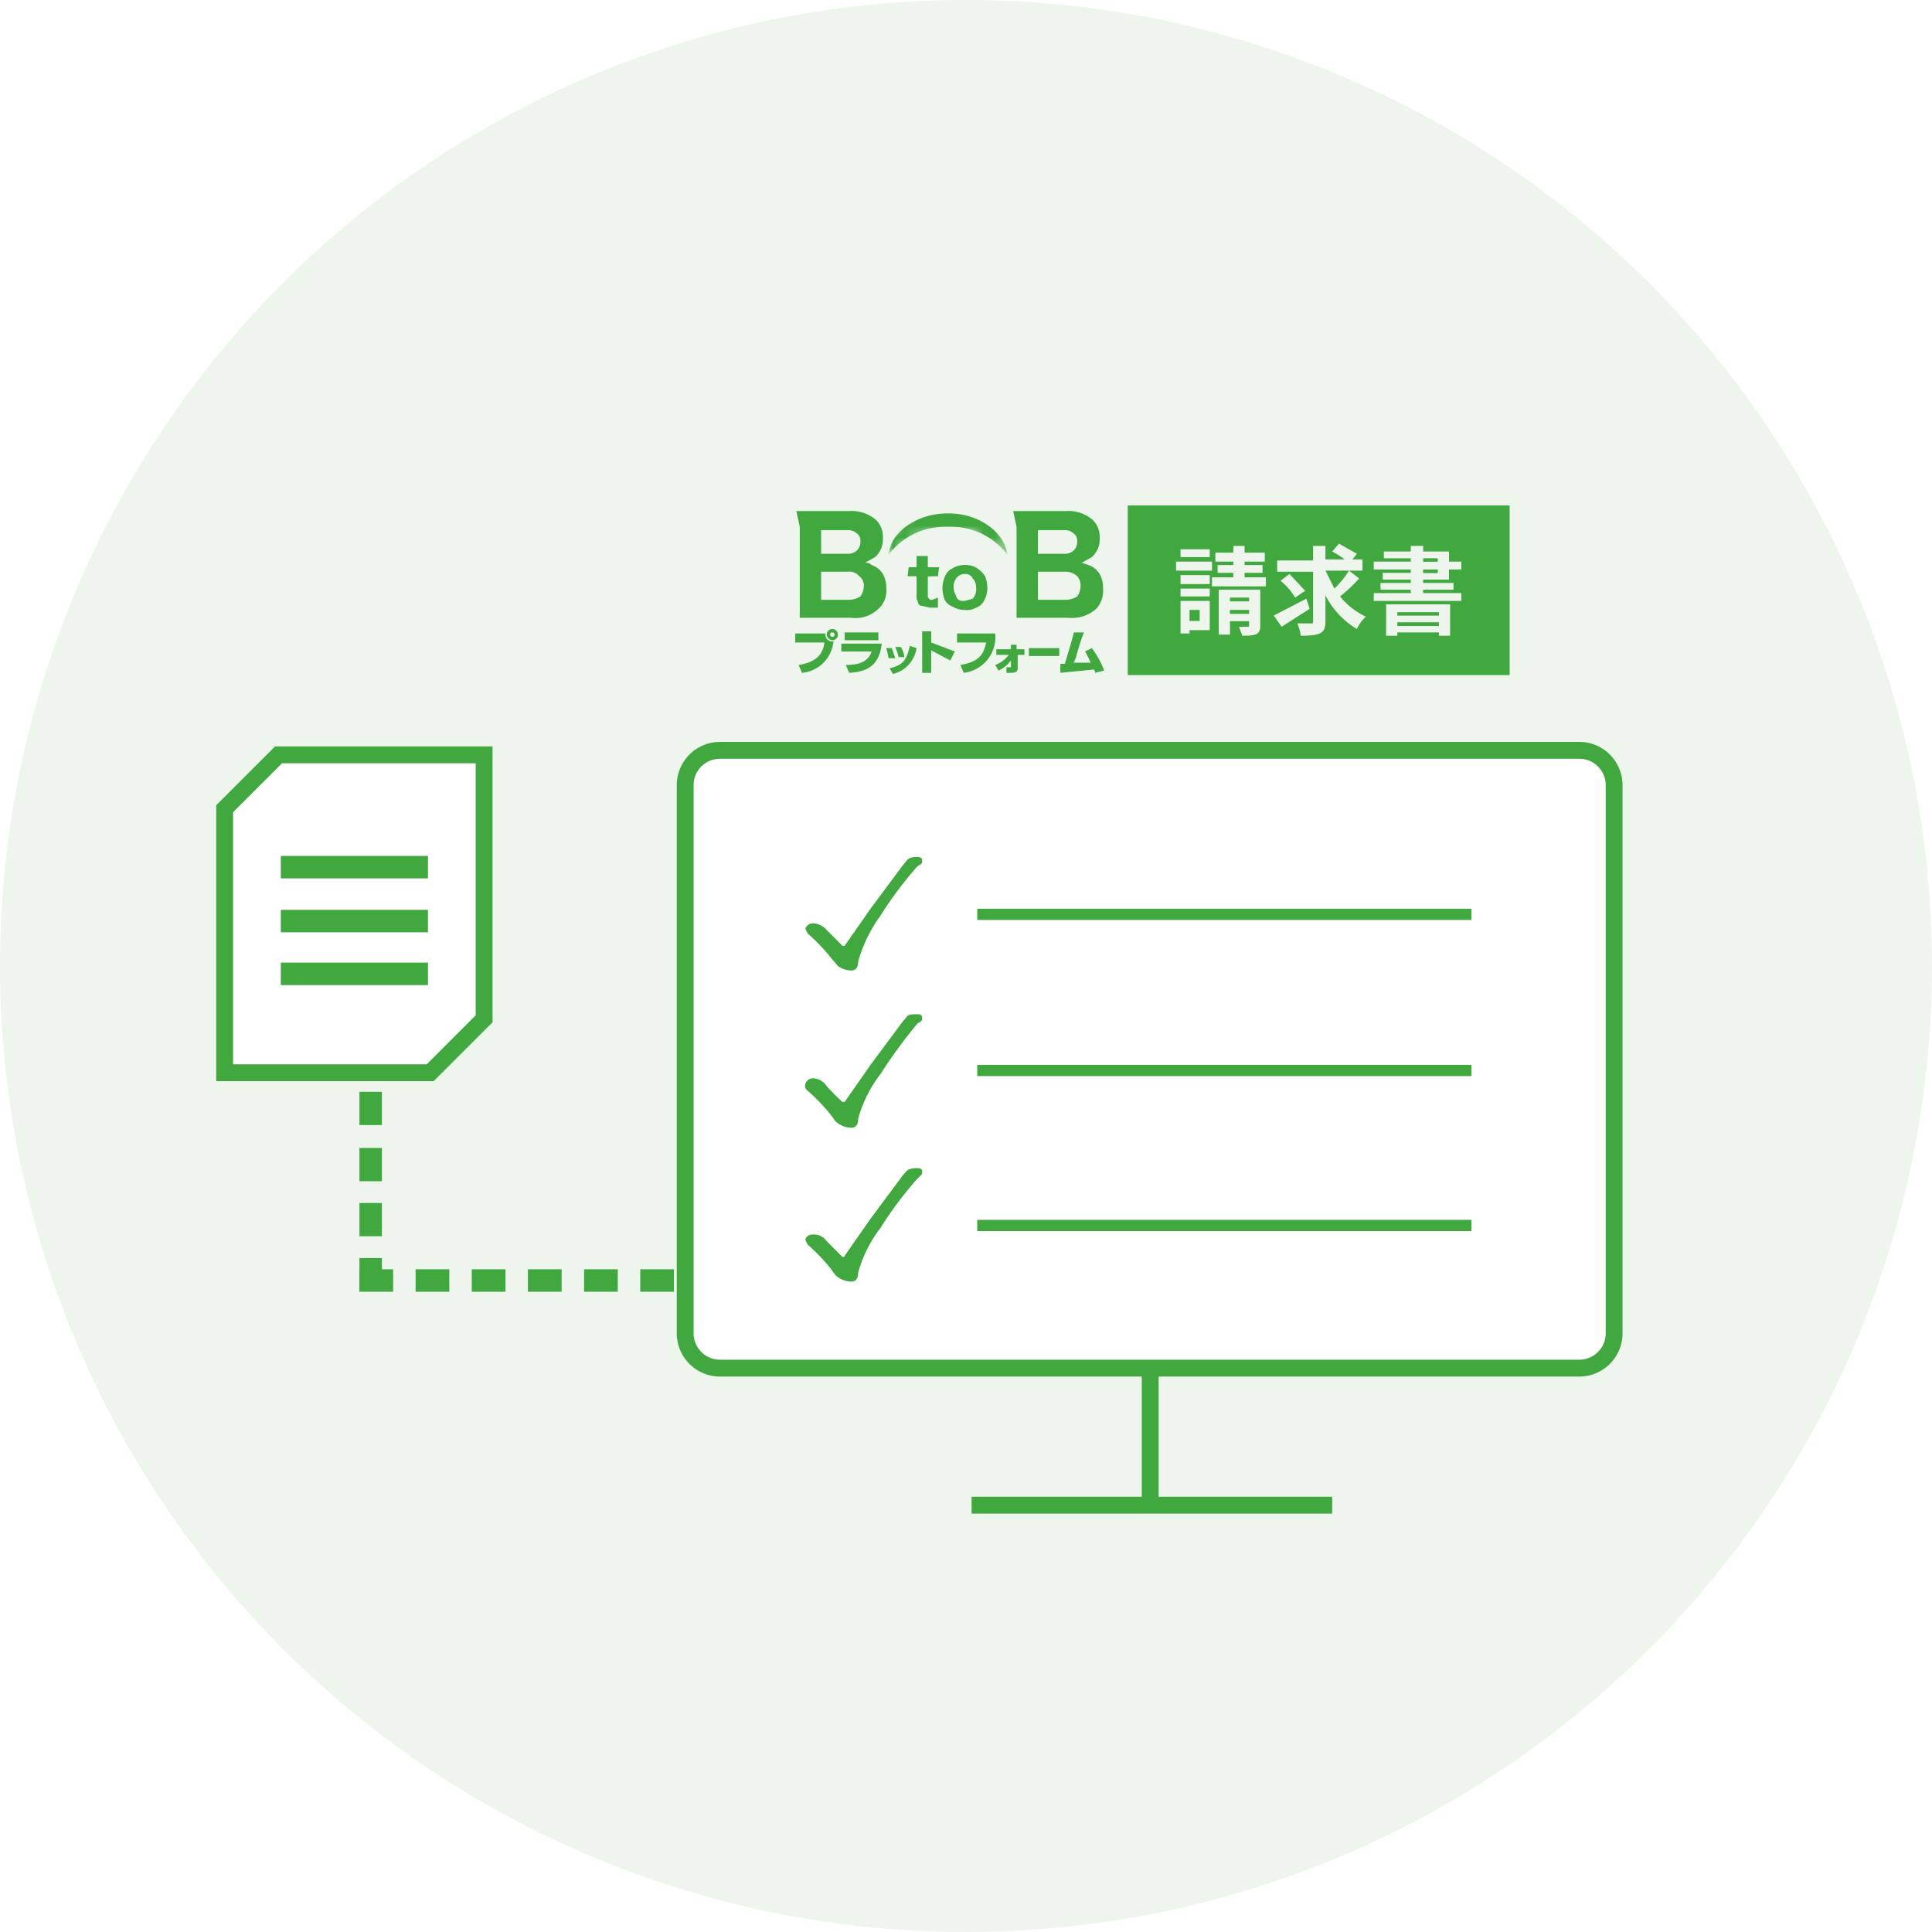 <svg xmlns="http://www.w3.org/2000/svg" xmlns:xlink="http://www.w3.org/1999/xlink" viewBox="0 0 172 172">
  <defs>
    <style>
      .cls-1 {
        filter: url(#luminosity-invert);
      }

      .cls-2 {
        fill: #030000;
      }

      .cls-3 {
        fill: #060303;
      }

      .cls-4 {
        fill: #090606;
      }

      .cls-5 {
        fill: #0c0909;
      }

      .cls-6 {
        fill: #0f0c0c;
      }

      .cls-7 {
        fill: #120f0f;
      }

      .cls-8 {
        fill: #151212;
      }

      .cls-9 {
        fill: #181515;
      }

      .cls-10 {
        fill: #1a1818;
      }

      .cls-11 {
        fill: #1d1b1b;
      }

      .cls-12 {
        fill: #201e1e;
      }

      .cls-13 {
        fill: #232121;
      }

      .cls-14 {
        fill: #262424;
      }

      .cls-15 {
        fill: #292727;
      }

      .cls-16 {
        fill: #2c2a2a;
      }

      .cls-17 {
        fill: #2f2c2c;
      }

      .cls-18 {
        fill: #322f2f;
      }

      .cls-19 {
        fill: #353232;
      }

      .cls-20 {
        fill: #383535;
      }

      .cls-21 {
        fill: #3b3838;
      }

      .cls-22 {
        fill: #3e3b3b;
      }

      .cls-23 {
        fill: #413e3e;
      }

      .cls-24 {
        fill: #434141;
      }

      .cls-25 {
        fill: #464444;
      }

      .cls-26 {
        fill: #494747;
      }

      .cls-27 {
        fill: #4c4a4a;
      }

      .cls-28 {
        fill: #4f4d4d;
      }

      .cls-29 {
        fill: #525050;
      }

      .cls-30 {
        fill: #555353;
      }

      .cls-31 {
        fill: #585656;
      }

      .cls-32 {
        fill: #5b5959;
      }

      .cls-33 {
        fill: #5e5c5c;
      }

      .cls-34 {
        fill: #615f5f;
      }

      .cls-35 {
        fill: #646262;
      }

      .cls-36 {
        fill: #676565;
      }

      .cls-37 {
        fill: #6a6868;
      }

      .cls-38 {
        fill: #6c6b6b;
      }

      .cls-39 {
        fill: #6f6e6e;
      }

      .cls-40 {
        fill: #727171;
      }

      .cls-41 {
        fill: #757474;
      }

      .cls-42 {
        fill: #787777;
      }

      .cls-43 {
        fill: #7b7a7a;
      }

      .cls-44 {
        fill: #7e7d7d;
      }

      .cls-45 {
        fill: #817f7f;
      }

      .cls-46 {
        fill: #848282;
      }

      .cls-47 {
        fill: #878585;
      }

      .cls-48 {
        fill: #8a8888;
      }

      .cls-49 {
        fill: #8d8b8b;
      }

      .cls-50 {
        fill: #908e8e;
      }

      .cls-51 {
        fill: #939191;
      }

      .cls-52 {
        fill: #969494;
      }

      .cls-53 {
        fill: #989797;
      }

      .cls-54 {
        fill: #9b9a9a;
      }

      .cls-55 {
        fill: #9e9d9d;
      }

      .cls-56 {
        fill: #a1a0a0;
      }

      .cls-57 {
        fill: #a4a3a3;
      }

      .cls-58 {
        fill: #a7a6a6;
      }

      .cls-59 {
        fill: #aaa9a9;
      }

      .cls-60 {
        fill: #adacac;
      }

      .cls-61 {
        fill: #b0afaf;
      }

      .cls-62 {
        fill: #b3b2b2;
      }

      .cls-63 {
        fill: #b6b5b5;
      }

      .cls-64 {
        fill: #b9b8b8;
      }

      .cls-65 {
        fill: #bcbbbb;
      }

      .cls-66 {
        fill: #bfbebe;
      }

      .cls-67 {
        fill: #c1c1c1;
      }

      .cls-68 {
        fill: #c4c4c4;
      }

      .cls-69 {
        fill: #c7c7c7;
      }

      .cls-70 {
        fill: #cacaca;
      }

      .cls-71 {
        fill: #cdcdcd;
      }

      .cls-72 {
        fill: #d0d0d0;
      }

      .cls-73 {
        fill: #d3d3d3;
      }

      .cls-74 {
        fill: #d6d5d5;
      }

      .cls-75 {
        fill: #d9d8d8;
      }

      .cls-76 {
        fill: #dcdbdb;
      }

      .cls-77 {
        fill: #dfdede;
      }

      .cls-78 {
        fill: #e2e1e1;
      }

      .cls-79 {
        fill: #e5e4e4;
      }

      .cls-80 {
        fill: #e8e7e7;
      }

      .cls-81 {
        fill: #eaeaea;
      }

      .cls-82 {
        fill: #ededed;
      }

      .cls-83 {
        fill: #f0f0f0;
      }

      .cls-84 {
        fill: #f3f3f3;
      }

      .cls-85 {
        fill: #f6f6f6;
      }

      .cls-86 {
        fill: #f9f9f9;
      }

      .cls-87 {
        fill: #fcfcfc;
      }

      .cls-88, .cls-90 {
        fill: #fff;
      }

      .cls-89 {
        fill: #edf5ed;
      }

      .cls-90, .cls-93, .cls-94, .cls-95 {
        stroke: #40a83e;
        stroke-miterlimit: 10;
      }

      .cls-90, .cls-93 {
        stroke-width: 1.5px;
      }

      .cls-91 {
        fill: #40a83e;
      }

      .cls-92 {
        mask: url(#mask);
      }

      .cls-93, .cls-94, .cls-95 {
        fill: none;
      }

      .cls-94 {
        stroke-width: 2px;
      }
    </style>
    <filter id="luminosity-invert" filterUnits="userSpaceOnUse" color-interpolation-filters="sRGB">
      <feColorMatrix values="-1 0 0 0 1 0 -1 0 0 1 0 0 -1 0 1 0 0 0 1 0"/>
    </filter>
    <mask id="mask" x="79.07" y="45.31" width="10.6" height="4.08" maskUnits="userSpaceOnUse">
      <g class="cls-1">
        <path class="cls-2" d="M84.4,46.8a7.8,7.8,0,0,1,3.1.7,5.9,5.9,0,0,1,2.2,1.9,3.4,3.4,0,0,0-.6-1.5A4.3,4.3,0,0,0,88,46.7a6.1,6.1,0,0,0-3.6-1.1,5.9,5.9,0,0,0-3.6,1.1,3.4,3.4,0,0,0-1.2,1.2,2.5,2.5,0,0,0-.5,1.5,5.5,5.5,0,0,1,2.1-1.9A7.9,7.9,0,0,1,84.4,46.8Z"/>
        <path class="cls-3" d="M80.8,46.7a3.4,3.4,0,0,0-1.2,1.2,2.4,2.4,0,0,0-.5,1.4h0l.8-.9a6,6,0,0,1,1.3-.9,7.9,7.9,0,0,1,3.2-.7,7.8,7.8,0,0,1,3.1.7,6,6,0,0,1,1.3.9l.9,1a3.4,3.4,0,0,0-.6-1.5A4.3,4.3,0,0,0,88,46.7a6.1,6.1,0,0,0-3.6-1.1A5.9,5.9,0,0,0,80.8,46.7Z"/>
        <path class="cls-4" d="M80.8,46.7a3.4,3.4,0,0,0-1.2,1.2,2.4,2.4,0,0,0-.5,1.4h0l.8-.9a3.8,3.8,0,0,1,1.3-.9,7.9,7.9,0,0,1,3.2-.7,7.8,7.8,0,0,1,3.1.7,3.8,3.8,0,0,1,1.3.9l.9.9a3.5,3.5,0,0,0-.6-1.4A4.3,4.3,0,0,0,88,46.7a6.1,6.1,0,0,0-3.6-1.1A5.9,5.9,0,0,0,80.8,46.7Z"/>
        <path class="cls-5" d="M80.8,46.7a3.4,3.4,0,0,0-1.2,1.2,2.4,2.4,0,0,0-.5,1.4h0l.8-.9a3.8,3.8,0,0,1,1.3-.9,7.9,7.9,0,0,1,3.2-.7,7.8,7.8,0,0,1,3.1.7,3.8,3.8,0,0,1,1.3.9l.9.9a3.5,3.5,0,0,0-.6-1.4A4.3,4.3,0,0,0,88,46.7a6.1,6.1,0,0,0-3.6-1.1A5.9,5.9,0,0,0,80.8,46.7Z"/>
        <path class="cls-6" d="M80.8,46.7a3.4,3.4,0,0,0-1.2,1.2,2.4,2.4,0,0,0-.5,1.4h0l.8-1a5.7,5.7,0,0,1,1.3-.8,6.6,6.6,0,0,1,3.2-.7,6.4,6.4,0,0,1,3.1.7,5.7,5.7,0,0,1,1.3.8,8.1,8.1,0,0,1,.9,1,3.5,3.5,0,0,0-.6-1.4A4.3,4.3,0,0,0,88,46.7a6.1,6.1,0,0,0-3.6-1.1A5.9,5.9,0,0,0,80.8,46.7Z"/>
        <path class="cls-7" d="M80.8,46.7a3.4,3.4,0,0,0-1.2,1.2,2.4,2.4,0,0,0-.5,1.4h0l.8-1a5.7,5.7,0,0,1,1.3-.8,6.6,6.6,0,0,1,3.2-.7,6.4,6.4,0,0,1,3.1.7,5.7,5.7,0,0,1,1.3.8,8.1,8.1,0,0,1,.9,1,3.5,3.5,0,0,0-.6-1.4A4.3,4.3,0,0,0,88,46.7a6.1,6.1,0,0,0-3.6-1.1A5.9,5.9,0,0,0,80.8,46.7Z"/>
        <path class="cls-8" d="M80.8,46.7a3.4,3.4,0,0,0-1.2,1.2,2.4,2.4,0,0,0-.5,1.4h0l.8-1a5.7,5.7,0,0,1,1.3-.8,6.6,6.6,0,0,1,3.2-.8,6.5,6.5,0,0,1,3.1.8,5.7,5.7,0,0,1,1.3.8,8.1,8.1,0,0,1,.9,1,3.5,3.5,0,0,0-.6-1.4A4.3,4.3,0,0,0,88,46.7a6.1,6.1,0,0,0-3.6-1.1A5.9,5.9,0,0,0,80.8,46.7Z"/>
        <path class="cls-9" d="M80.8,46.7a3.4,3.4,0,0,0-1.2,1.2,2.4,2.4,0,0,0-.5,1.4h0l.8-1a5.7,5.7,0,0,1,1.3-.8,6.6,6.6,0,0,1,3.2-.8,6.5,6.5,0,0,1,3.1.8,5.7,5.7,0,0,1,1.3.8,8.1,8.1,0,0,1,.9,1,3.5,3.5,0,0,0-.6-1.4A4.3,4.3,0,0,0,88,46.7a6.1,6.1,0,0,0-3.6-1.1A5.9,5.9,0,0,0,80.8,46.7Z"/>
        <path class="cls-10" d="M80.8,46.7a3.4,3.4,0,0,0-1.2,1.2,2.4,2.4,0,0,0-.5,1.4h0l.8-1a5.7,5.7,0,0,1,1.3-.8,6.6,6.6,0,0,1,3.2-.8,6.5,6.5,0,0,1,3.1.8,4.1,4.1,0,0,1,1.3.8,8.1,8.1,0,0,1,.9,1,3.5,3.5,0,0,0-.6-1.4A4.3,4.3,0,0,0,88,46.7a6.1,6.1,0,0,0-3.6-1.1A5.9,5.9,0,0,0,80.8,46.7Z"/>
        <path class="cls-11" d="M80.8,46.7a3.4,3.4,0,0,0-1.2,1.2,2.4,2.4,0,0,0-.5,1.4h0l.8-1,1.3-.9a7.9,7.9,0,0,1,3.2-.7,7.8,7.8,0,0,1,3.1.7l1.3.9a8.1,8.1,0,0,1,.9,1,3.5,3.5,0,0,0-.6-1.4A4.3,4.3,0,0,0,88,46.7a6.1,6.1,0,0,0-3.6-1.1A5.9,5.9,0,0,0,80.8,46.7Z"/>
        <path class="cls-12" d="M80.8,46.7a3.4,3.4,0,0,0-1.2,1.2,2.4,2.4,0,0,0-.5,1.4h0l.8-1,1.3-.9a7.9,7.9,0,0,1,3.2-.7,8.8,8.8,0,0,1,3.2.7l1.2.9a8.1,8.1,0,0,1,.9,1,3.5,3.5,0,0,0-.6-1.4A4.3,4.3,0,0,0,88,46.7a6.1,6.1,0,0,0-3.6-1.1A5.9,5.9,0,0,0,80.8,46.7Z"/>
        <path class="cls-13" d="M80.8,46.7a3.4,3.4,0,0,0-1.2,1.2,2.4,2.4,0,0,0-.5,1.4h0l.8-1,1.3-.9a7.9,7.9,0,0,1,3.2-.7,8.8,8.8,0,0,1,3.2.7l1.2.9a8.1,8.1,0,0,1,.9,1,3.5,3.5,0,0,0-.6-1.4A4.3,4.3,0,0,0,88,46.7a6.1,6.1,0,0,0-3.6-1.1A5.9,5.9,0,0,0,80.8,46.7Z"/>
        <path class="cls-14" d="M80.8,46.7a3.4,3.4,0,0,0-1.2,1.2,2.4,2.4,0,0,0-.5,1.4h0l.8-1,1.3-.9a6.6,6.6,0,0,1,3.2-.7,7.1,7.1,0,0,1,3.2.7l1.2.9a8.1,8.1,0,0,1,.9,1,3.5,3.5,0,0,0-.6-1.4A4.3,4.3,0,0,0,88,46.7a6.1,6.1,0,0,0-3.6-1.1A5.9,5.9,0,0,0,80.8,46.7Z"/>
        <path class="cls-15" d="M80.8,46.7a3.4,3.4,0,0,0-1.2,1.2,2.4,2.4,0,0,0-.5,1.4h0l.8-1,1.3-.9a6.6,6.6,0,0,1,3.2-.8,6.9,6.9,0,0,1,3.2.8l1.2.9a8.1,8.1,0,0,1,.9,1,3.5,3.5,0,0,0-.6-1.4A4.3,4.3,0,0,0,88,46.7a6.1,6.1,0,0,0-3.6-1.1A5.9,5.9,0,0,0,80.8,46.7Z"/>
        <path class="cls-16" d="M80.8,46.7a3.4,3.4,0,0,0-1.2,1.2,2.4,2.4,0,0,0-.5,1.4h0l.8-1a3.8,3.8,0,0,1,1.3-.9,6.6,6.6,0,0,1,3.2-.8,6.9,6.9,0,0,1,3.2.8,3.4,3.4,0,0,1,1.2.9,8.1,8.1,0,0,1,.9,1,3.5,3.5,0,0,0-.6-1.4A4.3,4.3,0,0,0,88,46.7a6.1,6.1,0,0,0-3.6-1.1A5.9,5.9,0,0,0,80.8,46.7Z"/>
        <path class="cls-17" d="M80.8,46.7a3.4,3.4,0,0,0-1.2,1.2,2.4,2.4,0,0,0-.5,1.4h0a3.9,3.9,0,0,1,.8-1,3.8,3.8,0,0,1,1.3-.9,6.8,6.8,0,0,1,6.4,0,3.4,3.4,0,0,1,1.2.9,2.8,2.8,0,0,1,.9,1,3.5,3.5,0,0,0-.6-1.4A4.3,4.3,0,0,0,88,46.7a6.1,6.1,0,0,0-3.6-1.1A5.9,5.9,0,0,0,80.8,46.7Z"/>
        <path class="cls-18" d="M80.8,46.7a3.4,3.4,0,0,0-1.2,1.2,2.4,2.4,0,0,0-.5,1.4h0a3.9,3.9,0,0,1,.8-1,3.8,3.8,0,0,1,1.3-.9,6.8,6.8,0,0,1,6.4,0,3.4,3.4,0,0,1,1.2.9,2.8,2.8,0,0,1,.9,1,3.5,3.5,0,0,0-.6-1.4A4.3,4.3,0,0,0,88,46.7a6.1,6.1,0,0,0-3.6-1.1A5.9,5.9,0,0,0,80.8,46.7Z"/>
        <path class="cls-19" d="M80.8,46.7a3.4,3.4,0,0,0-1.2,1.2,2.4,2.4,0,0,0-.5,1.4h0a3.9,3.9,0,0,1,.8-1,3.8,3.8,0,0,1,1.3-.9,6.8,6.8,0,0,1,6.4,0,3.4,3.4,0,0,1,1.2.9,2.8,2.8,0,0,1,.9,1,3.5,3.5,0,0,0-.6-1.4A4.3,4.3,0,0,0,88,46.7a6.1,6.1,0,0,0-3.6-1.1A5.9,5.9,0,0,0,80.8,46.7Z"/>
        <path class="cls-20" d="M80.8,46.7a3.4,3.4,0,0,0-1.2,1.2,2.4,2.4,0,0,0-.5,1.4h0a3.9,3.9,0,0,1,.8-1,3.8,3.8,0,0,1,1.3-.9,6.8,6.8,0,0,1,6.4,0,3.4,3.4,0,0,1,1.2.9,2.8,2.8,0,0,1,.9,1,3.5,3.5,0,0,0-.6-1.4A4.3,4.3,0,0,0,88,46.7a6.1,6.1,0,0,0-3.6-1.1A5.9,5.9,0,0,0,80.8,46.7Z"/>
        <path class="cls-21" d="M80.8,46.7a3.4,3.4,0,0,0-1.2,1.2,2.4,2.4,0,0,0-.5,1.4h0a3.9,3.9,0,0,1,.8-1,3.8,3.8,0,0,1,1.3-.9,6.8,6.8,0,0,1,6.4,0,2.7,2.7,0,0,1,1.2.9,2.8,2.8,0,0,1,.9,1,3.5,3.5,0,0,0-.6-1.4A4.3,4.3,0,0,0,88,46.7a6.1,6.1,0,0,0-3.6-1.1A5.9,5.9,0,0,0,80.8,46.7Z"/>
        <path class="cls-22" d="M80.8,46.7a4.3,4.3,0,0,0-1.2,1.1,3,3,0,0,0-.5,1.5h0a3.9,3.9,0,0,1,.8-1l1.3-1a6.8,6.8,0,0,1,6.4,0l1.2.9a4.4,4.4,0,0,1,.9,1.1,4.7,4.7,0,0,0-.6-1.5A5.7,5.7,0,0,0,88,46.7a6.1,6.1,0,0,0-3.6-1.1A5.9,5.9,0,0,0,80.8,46.7Z"/>
        <path class="cls-23" d="M80.8,46.7a4.3,4.3,0,0,0-1.2,1.1,3,3,0,0,0-.5,1.5h0a7.6,7.6,0,0,1,.8-1.1l1.3-.9a6.8,6.8,0,0,1,6.4,0l1.2.9a4.4,4.4,0,0,1,.9,1.1,4.7,4.7,0,0,0-.6-1.5A5.7,5.7,0,0,0,88,46.7a6.1,6.1,0,0,0-3.6-1.1A5.9,5.9,0,0,0,80.8,46.7Z"/>
        <path class="cls-24" d="M80.8,46.7a4.3,4.3,0,0,0-1.2,1.1,3,3,0,0,0-.5,1.5h0a7.6,7.6,0,0,1,.8-1.1l1.3-.9a6.8,6.8,0,0,1,6.4,0l1.2.9a4.4,4.4,0,0,1,.9,1.1,4.7,4.7,0,0,0-.6-1.5A5.7,5.7,0,0,0,88,46.7a6.1,6.1,0,0,0-3.6-1.1A5.9,5.9,0,0,0,80.8,46.7Z"/>
        <path class="cls-25" d="M80.8,46.6a6.8,6.8,0,0,0-1.2,1.2,3,3,0,0,0-.5,1.5h0a7.6,7.6,0,0,1,.8-1.1l1.3-.9a6.8,6.8,0,0,1,6.4,0l1.2.9a4.4,4.4,0,0,1,.9,1.1,4.7,4.7,0,0,0-.6-1.5L88,46.6a6.9,6.9,0,0,0-3.6-1A6.6,6.6,0,0,0,80.8,46.6Z"/>
        <path class="cls-26" d="M80.8,46.6a6.8,6.8,0,0,0-1.2,1.2,3,3,0,0,0-.5,1.5h0a7.6,7.6,0,0,1,.8-1.1l1.3-.9a6.8,6.8,0,0,1,6.4,0l1.2.9a4.4,4.4,0,0,1,.9,1.1,4.7,4.7,0,0,0-.6-1.5L88,46.6a7,7,0,0,0-3.6-1.1A6.7,6.7,0,0,0,80.8,46.6Z"/>
        <path class="cls-27" d="M80.8,46.6a6.8,6.8,0,0,0-1.2,1.2,3,3,0,0,0-.5,1.5h0a7.6,7.6,0,0,1,.8-1.1l1.2-.9a7.3,7.3,0,0,1,3.3-.8,6.6,6.6,0,0,1,3.2.8l1.2.9a4.4,4.4,0,0,1,.9,1.1,4.7,4.7,0,0,0-.6-1.5L88,46.6a7,7,0,0,0-3.6-1.1A6.7,6.7,0,0,0,80.8,46.6Z"/>
        <path class="cls-28" d="M80.8,46.6a6.8,6.8,0,0,0-1.2,1.2,3,3,0,0,0-.5,1.5h0a4.4,4.4,0,0,1,.8-1.1l1.2-.9a7.3,7.3,0,0,1,3.3-.8,6.6,6.6,0,0,1,3.2.8,6,6,0,0,1,1.3.9,4.4,4.4,0,0,1,.8,1.1,4.7,4.7,0,0,0-.6-1.5L88,46.6a7,7,0,0,0-3.6-1.1A6.7,6.7,0,0,0,80.8,46.6Z"/>
        <path class="cls-29" d="M80.8,46.6a6.8,6.8,0,0,0-1.2,1.2,3,3,0,0,0-.5,1.5h0a4.4,4.4,0,0,1,.8-1.1l1.2-.9a7.3,7.3,0,0,1,3.3-.8,6.6,6.6,0,0,1,3.2.8,6,6,0,0,1,1.3.9,4.4,4.4,0,0,1,.8,1.1,4.7,4.7,0,0,0-.6-1.5L88,46.6a7,7,0,0,0-3.6-1.1A6.7,6.7,0,0,0,80.8,46.6Z"/>
        <path class="cls-30" d="M80.8,46.6a6.8,6.8,0,0,0-1.2,1.2,3,3,0,0,0-.5,1.5h0a4.4,4.4,0,0,1,.8-1.1,3.4,3.4,0,0,1,1.2-.9,7.4,7.4,0,0,1,3.3-.9,6.6,6.6,0,0,1,3.2.9,3.8,3.8,0,0,1,1.3.9,4.4,4.4,0,0,1,.8,1.1,4.7,4.7,0,0,0-.6-1.5L88,46.6a7,7,0,0,0-3.6-1.1A6.7,6.7,0,0,0,80.8,46.6Z"/>
        <path class="cls-31" d="M80.8,46.6a6.8,6.8,0,0,0-1.2,1.2,3,3,0,0,0-.5,1.5h0a4.4,4.4,0,0,1,.8-1.1,3.4,3.4,0,0,1,1.2-.9,6.3,6.3,0,0,1,3.3-.9,5.7,5.7,0,0,1,3.2.9,3.8,3.8,0,0,1,1.3.9,4.4,4.4,0,0,1,.8,1.1,4.7,4.7,0,0,0-.6-1.5L88,46.6a6.1,6.1,0,0,0-3.6-1.1A5.9,5.9,0,0,0,80.8,46.6Z"/>
        <path class="cls-32" d="M80.8,46.6a6.8,6.8,0,0,0-1.2,1.2,3,3,0,0,0-.5,1.5h0a2.8,2.8,0,0,1,.8-1.1,5.8,5.8,0,0,1,1.2-1,7.3,7.3,0,0,1,3.3-.8,6.6,6.6,0,0,1,3.2.8l1.3,1a4.4,4.4,0,0,1,.8,1.1,4.7,4.7,0,0,0-.6-1.5L88,46.6a6.1,6.1,0,0,0-3.6-1.1A5.9,5.9,0,0,0,80.8,46.6Z"/>
        <path class="cls-33" d="M80.8,46.6a6.8,6.8,0,0,0-1.2,1.2,3,3,0,0,0-.5,1.5h0a2.8,2.8,0,0,1,.8-1.1,5.8,5.8,0,0,1,1.2-1,7,7,0,0,1,3.3-.8,6.6,6.6,0,0,1,3.2.8l1.3,1a4.4,4.4,0,0,1,.8,1.1,4.7,4.7,0,0,0-.6-1.5L88,46.6a6.1,6.1,0,0,0-3.6-1.1A5.9,5.9,0,0,0,80.8,46.6Z"/>
        <path class="cls-34" d="M80.8,46.6a6.8,6.8,0,0,0-1.2,1.2,3,3,0,0,0-.5,1.5h0a2.8,2.8,0,0,1,.8-1.1,5.8,5.8,0,0,1,1.2-1,7,7,0,0,1,3.3-.8,6.6,6.6,0,0,1,3.2.8l1.3,1a4.4,4.4,0,0,1,.8,1.1,4.7,4.7,0,0,0-.6-1.5L88,46.6a6.1,6.1,0,0,0-3.6-1.1A5.9,5.9,0,0,0,80.8,46.6Z"/>
        <path class="cls-35" d="M80.8,46.6a6.8,6.8,0,0,0-1.2,1.2,3,3,0,0,0-.5,1.5h0a2.8,2.8,0,0,1,.8-1.1,5.8,5.8,0,0,1,1.2-1,7,7,0,0,1,3.3-.8,6.6,6.6,0,0,1,3.2.8l1.3,1a4.4,4.4,0,0,1,.8,1.1,4.7,4.7,0,0,0-.6-1.5L88,46.6a6.1,6.1,0,0,0-3.6-1.1A5.9,5.9,0,0,0,80.8,46.6Z"/>
        <path class="cls-36" d="M80.8,46.6a6.8,6.8,0,0,0-1.2,1.2,3,3,0,0,0-.5,1.5h0a2.8,2.8,0,0,1,.8-1.1,4,4,0,0,1,1.2-1,7,7,0,0,1,3.3-.8,6.6,6.6,0,0,1,3.2.8l1.3,1a4.4,4.4,0,0,1,.8,1.1,4.7,4.7,0,0,0-.6-1.5L88,46.6a6.1,6.1,0,0,0-3.6-1.1A5.9,5.9,0,0,0,80.8,46.6Z"/>
        <path class="cls-37" d="M80.8,46.6a6.8,6.8,0,0,0-1.2,1.2,3,3,0,0,0-.5,1.5h0a2.8,2.8,0,0,1,.8-1.1,4,4,0,0,1,1.2-1,7,7,0,0,1,3.3-.9,6.6,6.6,0,0,1,3.2.9l1.3,1a4.4,4.4,0,0,1,.8,1.1,4.7,4.7,0,0,0-.6-1.5L88,46.6a6.1,6.1,0,0,0-3.6-1.1A5.9,5.9,0,0,0,80.8,46.6Z"/>
        <path class="cls-38" d="M80.8,46.6a6.8,6.8,0,0,0-1.2,1.2,3,3,0,0,0-.5,1.5h0a2.8,2.8,0,0,1,.8-1.1,4,4,0,0,1,1.2-1,7,7,0,0,1,3.3-.9,6.6,6.6,0,0,1,3.2.9l1.3,1a4.4,4.4,0,0,1,.8,1.1,4.7,4.7,0,0,0-.6-1.5L88,46.6a6.1,6.1,0,0,0-3.6-1.1A5.9,5.9,0,0,0,80.8,46.6Z"/>
        <path class="cls-39" d="M80.8,46.6a6.8,6.8,0,0,0-1.2,1.2,3,3,0,0,0-.5,1.5h0a4.2,4.2,0,0,1,.8-1.2l1.2-.9a6,6,0,0,1,3.3-.9,5.7,5.7,0,0,1,3.2.9l1.3.9.8,1.2a4.7,4.7,0,0,0-.6-1.5L88,46.6a6.1,6.1,0,0,0-3.6-1.1A5.9,5.9,0,0,0,80.8,46.6Z"/>
        <path class="cls-40" d="M80.8,46.6a4.6,4.6,0,0,0-1.2,1.2,3,3,0,0,0-.5,1.5h0a4.2,4.2,0,0,1,.8-1.2,3.8,3.8,0,0,1,1.2-.9,6,6,0,0,1,3.3-.9,5.7,5.7,0,0,1,3.2.9,6,6,0,0,1,1.3.9l.8,1.2a4.7,4.7,0,0,0-.6-1.5A6.3,6.3,0,0,0,88,46.6a6.1,6.1,0,0,0-3.6-1.1A5.9,5.9,0,0,0,80.8,46.6Z"/>
        <path class="cls-41" d="M80.8,46.6a4.6,4.6,0,0,0-1.2,1.2,3,3,0,0,0-.5,1.5h0a4.2,4.2,0,0,1,.8-1.2,3.8,3.8,0,0,1,1.2-.9,6,6,0,0,1,3.3-.9,5.7,5.7,0,0,1,3.2.9,6,6,0,0,1,1.3.9l.8,1.2a4.7,4.7,0,0,0-.6-1.5A6.3,6.3,0,0,0,88,46.6a6.1,6.1,0,0,0-3.6-1.1A5.9,5.9,0,0,0,80.8,46.6Z"/>
        <path class="cls-42" d="M80.8,46.6a4.6,4.6,0,0,0-1.2,1.2,3,3,0,0,0-.5,1.5h0a4.2,4.2,0,0,1,.8-1.2,3.8,3.8,0,0,1,1.2-.9,6,6,0,0,1,3.3-.9,5.7,5.7,0,0,1,3.2.9,6,6,0,0,1,1.3.9l.8,1.2a4.7,4.7,0,0,0-.6-1.5A6.3,6.3,0,0,0,88,46.6a6.1,6.1,0,0,0-3.6-1.1A5.9,5.9,0,0,0,80.8,46.6Z"/>
        <path class="cls-43" d="M80.8,46.6a3.4,3.4,0,0,0-1.2,1.2,3,3,0,0,0-.5,1.5h0a4.2,4.2,0,0,1,.8-1.2,6.3,6.3,0,0,1,1.2-1,7,7,0,0,1,3.3-.8,6.6,6.6,0,0,1,3.2.8l1.3,1,.8,1.2a4.7,4.7,0,0,0-.6-1.5A4.3,4.3,0,0,0,88,46.6a6.1,6.1,0,0,0-3.6-1.1A5.9,5.9,0,0,0,80.8,46.6Z"/>
        <path class="cls-44" d="M80.8,46.6a3.4,3.4,0,0,0-1.2,1.2,3,3,0,0,0-.5,1.5h0a4.2,4.2,0,0,1,.8-1.2,4,4,0,0,1,1.2-1,6.7,6.7,0,0,1,3.3-.9,6.6,6.6,0,0,1,3.2.9l1.3,1,.8,1.2a4.7,4.7,0,0,0-.6-1.5A4.3,4.3,0,0,0,88,46.6a6.1,6.1,0,0,0-3.6-1.1A5.9,5.9,0,0,0,80.8,46.6Z"/>
        <path class="cls-45" d="M80.8,46.6a3.4,3.4,0,0,0-1.2,1.2,2.7,2.7,0,0,0-.5,1.5h0a4.2,4.2,0,0,1,.8-1.2,4,4,0,0,1,1.2-1,6.7,6.7,0,0,1,3.3-.9,6.6,6.6,0,0,1,3.2.9l1.3,1,.8,1.2a4.7,4.7,0,0,0-.6-1.5A4.3,4.3,0,0,0,88,46.6a6.1,6.1,0,0,0-3.6-1.1A5.9,5.9,0,0,0,80.8,46.6Z"/>
        <path class="cls-46" d="M80.8,46.6a3.4,3.4,0,0,0-1.2,1.2,2.5,2.5,0,0,0-.5,1.5h0a4.2,4.2,0,0,1,.8-1.2,4,4,0,0,1,1.2-1,6.7,6.7,0,0,1,3.3-.9,7.4,7.4,0,0,1,3.3.9l1.2,1,.8,1.2a3.9,3.9,0,0,0-.6-1.5A4.3,4.3,0,0,0,88,46.6a6.1,6.1,0,0,0-3.6-1.1A5.9,5.9,0,0,0,80.8,46.6Z"/>
        <path class="cls-47" d="M80.8,46.6a3.4,3.4,0,0,0-1.2,1.2,2.5,2.5,0,0,0-.5,1.5h0a4.2,4.2,0,0,1,.8-1.2,4,4,0,0,1,1.2-1,5.8,5.8,0,0,1,3.3-.9,6.3,6.3,0,0,1,3.3.9l1.2,1,.8,1.2a3.4,3.4,0,0,0-.6-1.5A4.3,4.3,0,0,0,88,46.6a6.1,6.1,0,0,0-3.6-1.1A5.9,5.9,0,0,0,80.8,46.6Z"/>
        <path class="cls-48" d="M80.8,46.6a3.4,3.4,0,0,0-1.2,1.2,2.5,2.5,0,0,0-.5,1.5h0a4.2,4.2,0,0,1,.8-1.2,4,4,0,0,1,1.2-1,5.8,5.8,0,0,1,3.3-.9,6.3,6.3,0,0,1,3.3.9l1.2,1,.8,1.2a3.4,3.4,0,0,0-.6-1.5A4.3,4.3,0,0,0,88,46.6a6.1,6.1,0,0,0-3.6-1.1A5.9,5.9,0,0,0,80.8,46.6Z"/>
        <path class="cls-49" d="M80.8,46.6a3.4,3.4,0,0,0-1.2,1.2,2.5,2.5,0,0,0-.5,1.5h0a3.2,3.2,0,0,1,.8-1.2,4,4,0,0,1,1.2-1,5.8,5.8,0,0,1,3.3-.9,6.3,6.3,0,0,1,3.3.9l1.2,1,.8,1.2a3.4,3.4,0,0,0-.6-1.5A4.3,4.3,0,0,0,88,46.6a6.1,6.1,0,0,0-3.6-1.1A5.9,5.9,0,0,0,80.8,46.6Z"/>
        <path class="cls-50" d="M80.8,46.6a3.4,3.4,0,0,0-1.2,1.2,2.5,2.5,0,0,0-.5,1.5h0a3.5,3.5,0,0,1,.7-1.2l1.3-1a5.8,5.8,0,0,1,3.3-.9,6.3,6.3,0,0,1,3.3.9l1.2,1a3.6,3.6,0,0,1,.8,1.2,3.4,3.4,0,0,0-.6-1.5A4.3,4.3,0,0,0,88,46.6a6.1,6.1,0,0,0-3.6-1.1A5.9,5.9,0,0,0,80.8,46.6Z"/>
        <path class="cls-51" d="M80.8,46.6a3.4,3.4,0,0,0-1.2,1.2,2.5,2.5,0,0,0-.5,1.5h0a3.5,3.5,0,0,1,.7-1.2l1.3-1a5.9,5.9,0,0,1,3.3-1,6.4,6.4,0,0,1,3.3,1,5.8,5.8,0,0,1,1.2,1,3.6,3.6,0,0,1,.8,1.2,3.4,3.4,0,0,0-.6-1.5A4.3,4.3,0,0,0,88,46.6a6.1,6.1,0,0,0-3.6-1.1A5.9,5.9,0,0,0,80.8,46.6Z"/>
        <path class="cls-52" d="M80.8,46.6a3.4,3.4,0,0,0-1.2,1.2,2.5,2.5,0,0,0-.5,1.5h0a3.5,3.5,0,0,1,.7-1.2,4.1,4.1,0,0,1,1.3-1,5.9,5.9,0,0,1,3.3-1,6.4,6.4,0,0,1,3.3,1,3.8,3.8,0,0,1,1.2,1,3.6,3.6,0,0,1,.8,1.2,3.4,3.4,0,0,0-.6-1.5A4.3,4.3,0,0,0,88,46.6a6.2,6.2,0,0,0-3.6-1.2A6,6,0,0,0,80.8,46.6Z"/>
        <path class="cls-53" d="M80.8,46.6a3.4,3.4,0,0,0-1.2,1.2,2.5,2.5,0,0,0-.5,1.5h0a3.5,3.5,0,0,1,.7-1.2A6.9,6.9,0,0,1,81.1,47a6.7,6.7,0,0,1,3.3-.9,7.4,7.4,0,0,1,3.3.9,6.3,6.3,0,0,1,1.2,1.1,3.6,3.6,0,0,1,.8,1.2,3.4,3.4,0,0,0-.6-1.5A4.3,4.3,0,0,0,88,46.6a6.2,6.2,0,0,0-3.6-1.2A6,6,0,0,0,80.8,46.6Z"/>
        <path class="cls-54" d="M80.8,46.6a3.4,3.4,0,0,0-1.2,1.2,2.5,2.5,0,0,0-.5,1.5h0a3.5,3.5,0,0,1,.7-1.2A6.9,6.9,0,0,1,81.1,47a6.7,6.7,0,0,1,3.3-.9,7,7,0,0,1,3.3.9,6.3,6.3,0,0,1,1.2,1.1,3.6,3.6,0,0,1,.8,1.2,3.4,3.4,0,0,0-.6-1.5A4.3,4.3,0,0,0,88,46.6a6.2,6.2,0,0,0-3.6-1.2A6,6,0,0,0,80.8,46.6Z"/>
        <path class="cls-55" d="M80.8,46.6a3.4,3.4,0,0,0-1.2,1.2,2.5,2.5,0,0,0-.5,1.5h0a4.1,4.1,0,0,1,.7-1.1A6.9,6.9,0,0,1,81.1,47a6.7,6.7,0,0,1,3.3-.9,7,7,0,0,1,3.3.9,6.3,6.3,0,0,1,1.2,1.1,3.6,3.6,0,0,1,.8,1.2,3.4,3.4,0,0,0-.6-1.5A4.3,4.3,0,0,0,88,46.6a6.2,6.2,0,0,0-3.6-1.2A6,6,0,0,0,80.8,46.6Z"/>
        <path class="cls-56" d="M80.8,46.6a3.4,3.4,0,0,0-1.2,1.2,2.5,2.5,0,0,0-.5,1.5h0a7.5,7.5,0,0,1,.7-1.2l1.3-1a5.8,5.8,0,0,1,3.3-.9,6,6,0,0,1,3.3.9l1.2,1a5.7,5.7,0,0,1,.8,1.3,3.4,3.4,0,0,0-.6-1.5A4.3,4.3,0,0,0,88,46.6a6.2,6.2,0,0,0-3.6-1.2A6,6,0,0,0,80.8,46.6Z"/>
        <path class="cls-57" d="M80.8,46.6a3.4,3.4,0,0,0-1.2,1.2,2.4,2.4,0,0,0-.5,1.4h0a3.7,3.7,0,0,1,.7-1.2l1.3-1a5.8,5.8,0,0,1,3.3-.9,6,6,0,0,1,3.3.9,6.3,6.3,0,0,1,1.2,1,8.3,8.3,0,0,1,.8,1.2,3.5,3.5,0,0,0-.6-1.4A4.3,4.3,0,0,0,88,46.6a6.2,6.2,0,0,0-3.6-1.2A6,6,0,0,0,80.8,46.6Z"/>
        <path class="cls-58" d="M80.8,46.6a3.4,3.4,0,0,0-1.2,1.2,2.4,2.4,0,0,0-.5,1.4h0a3.7,3.7,0,0,1,.7-1.2l1.3-1a5.9,5.9,0,0,1,3.3-1,6.1,6.1,0,0,1,3.3,1,4,4,0,0,1,1.2,1,8.3,8.3,0,0,1,.8,1.2,3.5,3.5,0,0,0-.6-1.4A4.3,4.3,0,0,0,88,46.6a6.2,6.2,0,0,0-3.6-1.2A6,6,0,0,0,80.8,46.6Z"/>
        <path class="cls-59" d="M80.8,46.6a3.4,3.4,0,0,0-1.2,1.2,2.4,2.4,0,0,0-.5,1.4h0a3.7,3.7,0,0,1,.7-1.2l1.3-1a5.9,5.9,0,0,1,3.3-1,6.1,6.1,0,0,1,3.3,1,4,4,0,0,1,1.2,1,8.3,8.3,0,0,1,.8,1.2,3.5,3.5,0,0,0-.6-1.4A4.3,4.3,0,0,0,88,46.6a6.2,6.2,0,0,0-3.6-1.2A6,6,0,0,0,80.8,46.6Z"/>
        <path class="cls-60" d="M80.8,46.5a4.9,4.9,0,0,0-1.2,1.3,2.4,2.4,0,0,0-.5,1.4h0a3.7,3.7,0,0,1,.7-1.2L81,47a6.5,6.5,0,0,1,3.4-1,6.1,6.1,0,0,1,3.3,1,4,4,0,0,1,1.2,1,8.3,8.3,0,0,1,.8,1.2,3.5,3.5,0,0,0-.6-1.4A6.9,6.9,0,0,0,88,46.5a7,7,0,0,0-3.6-1.1A6.7,6.7,0,0,0,80.8,46.5Z"/>
        <path class="cls-61" d="M80.8,46.5a4.9,4.9,0,0,0-1.2,1.3,2.4,2.4,0,0,0-.5,1.4h0a3.7,3.7,0,0,1,.7-1.2L81,47a6.5,6.5,0,0,1,3.4-1,6.1,6.1,0,0,1,3.3,1,4,4,0,0,1,1.2,1,8.3,8.3,0,0,1,.8,1.2,3.5,3.5,0,0,0-.6-1.4A6.9,6.9,0,0,0,88,46.5a6.1,6.1,0,0,0-3.6-1.1A5.9,5.9,0,0,0,80.8,46.5Z"/>
        <path class="cls-62" d="M80.8,46.5a4.9,4.9,0,0,0-1.2,1.3,2.4,2.4,0,0,0-.5,1.4h0a3.7,3.7,0,0,1,.7-1.2L81,47a6.5,6.5,0,0,1,3.4-1,6.1,6.1,0,0,1,3.3,1,4,4,0,0,1,1.2,1,8.3,8.3,0,0,1,.8,1.2,3.5,3.5,0,0,0-.6-1.4A6.9,6.9,0,0,0,88,46.5a6.1,6.1,0,0,0-3.6-1.1A5.9,5.9,0,0,0,80.8,46.5Z"/>
        <path class="cls-63" d="M80.8,46.5a4.9,4.9,0,0,0-1.2,1.3,2.4,2.4,0,0,0-.5,1.4h0a3.7,3.7,0,0,1,.7-1.2L81,47a6.5,6.5,0,0,1,3.4-1,6.1,6.1,0,0,1,3.3,1,4,4,0,0,1,1.2,1,8.3,8.3,0,0,1,.8,1.2,3.5,3.5,0,0,0-.6-1.4A6.9,6.9,0,0,0,88,46.5a6.1,6.1,0,0,0-3.6-1.1A5.9,5.9,0,0,0,80.8,46.5Z"/>
        <path class="cls-64" d="M80.8,46.5a4.9,4.9,0,0,0-1.2,1.3,2.4,2.4,0,0,0-.5,1.4h0a3.7,3.7,0,0,1,.7-1.2L81,46.9a6.4,6.4,0,0,1,3.4-.9,6,6,0,0,1,3.3.9A4.3,4.3,0,0,1,88.9,48a8.3,8.3,0,0,1,.8,1.2,3.5,3.5,0,0,0-.6-1.4A6.9,6.9,0,0,0,88,46.5a6.1,6.1,0,0,0-3.6-1.1A5.9,5.9,0,0,0,80.8,46.5Z"/>
        <path class="cls-65" d="M80.8,46.5a4.9,4.9,0,0,0-1.2,1.3,2.4,2.4,0,0,0-.5,1.4h0a3.7,3.7,0,0,1,.7-1.2L81,46.9a6.5,6.5,0,0,1,3.4-1,6.1,6.1,0,0,1,3.3,1A4.3,4.3,0,0,1,88.9,48a8.3,8.3,0,0,1,.8,1.2,3.5,3.5,0,0,0-.6-1.4A6.9,6.9,0,0,0,88,46.5a6.1,6.1,0,0,0-3.6-1.1A5.9,5.9,0,0,0,80.8,46.5Z"/>
        <path class="cls-66" d="M80.8,46.5a4.9,4.9,0,0,0-1.2,1.3,2.4,2.4,0,0,0-.5,1.4h0a3.7,3.7,0,0,1,.7-1.2L81,46.9a6.5,6.5,0,0,1,3.4-1,6.1,6.1,0,0,1,3.3,1A4.3,4.3,0,0,1,88.9,48a8.3,8.3,0,0,1,.8,1.2,3.5,3.5,0,0,0-.6-1.4A6.9,6.9,0,0,0,88,46.5a6.1,6.1,0,0,0-3.6-1.1A5.9,5.9,0,0,0,80.8,46.5Z"/>
        <path class="cls-67" d="M80.8,46.5a4.9,4.9,0,0,0-1.2,1.3,2.4,2.4,0,0,0-.5,1.4h0a3.7,3.7,0,0,1,.7-1.2A6.3,6.3,0,0,1,81,46.9a6.5,6.5,0,0,1,3.4-1,6.1,6.1,0,0,1,3.3,1A4.3,4.3,0,0,1,88.9,48a8.3,8.3,0,0,1,.8,1.2,3.5,3.5,0,0,0-.6-1.4A6.9,6.9,0,0,0,88,46.5a6.1,6.1,0,0,0-3.6-1.1A5.9,5.9,0,0,0,80.8,46.5Z"/>
        <path class="cls-68" d="M80.8,46.5a6.8,6.8,0,0,0-1.2,1.2,3,3,0,0,0-.5,1.5h0a3.7,3.7,0,0,1,.7-1.2A6.3,6.3,0,0,1,81,46.9a6.5,6.5,0,0,1,3.4-1,6.1,6.1,0,0,1,3.3,1A4.3,4.3,0,0,1,88.9,48a4.2,4.2,0,0,1,.8,1.2,4.7,4.7,0,0,0-.6-1.5L88,46.5a6.1,6.1,0,0,0-3.6-1.1A5.9,5.9,0,0,0,80.8,46.5Z"/>
        <path class="cls-69" d="M80.8,46.5a6.8,6.8,0,0,0-1.2,1.2,3,3,0,0,0-.5,1.5h0a3.7,3.7,0,0,1,.7-1.2A6.3,6.3,0,0,1,81,46.9a6.2,6.2,0,0,1,3.4-1,6.1,6.1,0,0,1,3.3,1A4.3,4.3,0,0,1,88.9,48a4.2,4.2,0,0,1,.8,1.2,4.7,4.7,0,0,0-.6-1.5L88,46.5a6.1,6.1,0,0,0-3.6-1.1A5.9,5.9,0,0,0,80.8,46.5Z"/>
        <path class="cls-70" d="M80.8,46.5a6.8,6.8,0,0,0-1.2,1.2,3,3,0,0,0-.5,1.5h0a3.7,3.7,0,0,1,.7-1.2A4.3,4.3,0,0,1,81,46.9a6.2,6.2,0,0,1,3.4-1,6.1,6.1,0,0,1,3.3,1A4.3,4.3,0,0,1,88.9,48a4.2,4.2,0,0,1,.8,1.2,4.7,4.7,0,0,0-.6-1.5L88,46.5a6.1,6.1,0,0,0-3.6-1.1A5.9,5.9,0,0,0,80.8,46.5Z"/>
        <path class="cls-71" d="M80.8,46.5a6.8,6.8,0,0,0-1.2,1.2,3,3,0,0,0-.5,1.5h0a3.7,3.7,0,0,1,.7-1.2A4.3,4.3,0,0,1,81,46.9a6.2,6.2,0,0,1,3.4-1,6.1,6.1,0,0,1,3.3,1A4.3,4.3,0,0,1,88.9,48a4.2,4.2,0,0,1,.8,1.2,4.7,4.7,0,0,0-.6-1.5L88,46.5a6.1,6.1,0,0,0-3.6-1.1A5.9,5.9,0,0,0,80.8,46.5Z"/>
        <path class="cls-72" d="M80.8,46.5a6.8,6.8,0,0,0-1.2,1.2,3,3,0,0,0-.5,1.5h0a2.9,2.9,0,0,1,.7-1.2A4.3,4.3,0,0,1,81,46.9a5.5,5.5,0,0,1,3.4-1.1,5.5,5.5,0,0,1,3.3,1.1A4.3,4.3,0,0,1,88.9,48a4.2,4.2,0,0,1,.8,1.2,4.7,4.7,0,0,0-.6-1.5L88,46.5a6.1,6.1,0,0,0-3.6-1.1A5.9,5.9,0,0,0,80.8,46.5Z"/>
        <path class="cls-73" d="M80.8,46.5a6.8,6.8,0,0,0-1.2,1.2,3,3,0,0,0-.5,1.5h0a4.2,4.2,0,0,1,.7-1.3,4,4,0,0,1,1.2-1,5.5,5.5,0,0,1,3.4-1.1,5.5,5.5,0,0,1,3.3,1.1,4,4,0,0,1,1.2,1,4.6,4.6,0,0,1,.8,1.3,4.7,4.7,0,0,0-.6-1.5L88,46.5a6.1,6.1,0,0,0-3.6-1.1A5.9,5.9,0,0,0,80.8,46.5Z"/>
        <path class="cls-74" d="M80.8,46.5a6.8,6.8,0,0,0-1.2,1.2,3,3,0,0,0-.5,1.5h0a4.2,4.2,0,0,1,.7-1.3A6.5,6.5,0,0,1,81,46.8a6.2,6.2,0,0,1,3.4-1,6.1,6.1,0,0,1,3.3,1,6.5,6.5,0,0,1,1.2,1.1,4.6,4.6,0,0,1,.8,1.3,4.7,4.7,0,0,0-.6-1.5L88,46.5a6.1,6.1,0,0,0-3.6-1.1A5.9,5.9,0,0,0,80.8,46.5Z"/>
        <path class="cls-75" d="M80.8,46.5a6.8,6.8,0,0,0-1.2,1.2,3,3,0,0,0-.5,1.5h0a4.2,4.2,0,0,1,.7-1.3A6.5,6.5,0,0,1,81,46.8a6.2,6.2,0,0,1,3.4-1,6.1,6.1,0,0,1,3.3,1,6.5,6.5,0,0,1,1.2,1.1,4.6,4.6,0,0,1,.8,1.3,4.7,4.7,0,0,0-.6-1.5L88,46.5a6.1,6.1,0,0,0-3.6-1.1A5.9,5.9,0,0,0,80.8,46.5Z"/>
        <path class="cls-76" d="M80.8,46.5a6.8,6.8,0,0,0-1.2,1.2,3,3,0,0,0-.5,1.5h0a4.2,4.2,0,0,1,.7-1.3A4.3,4.3,0,0,1,81,46.8a6.2,6.2,0,0,1,3.4-1,6.1,6.1,0,0,1,3.3,1,4.3,4.3,0,0,1,1.2,1.1,4.6,4.6,0,0,1,.8,1.3,4.7,4.7,0,0,0-.6-1.5L88,46.5a6.1,6.1,0,0,0-3.6-1.1A5.9,5.9,0,0,0,80.8,46.5Z"/>
        <path class="cls-77" d="M80.8,46.5a6.8,6.8,0,0,0-1.2,1.2,3,3,0,0,0-.5,1.5h0a4.2,4.2,0,0,1,.7-1.3A4.3,4.3,0,0,1,81,46.8a6.2,6.2,0,0,1,3.4-1,6.1,6.1,0,0,1,3.3,1,4.3,4.3,0,0,1,1.2,1.1,4.6,4.6,0,0,1,.8,1.3,4.7,4.7,0,0,0-.6-1.5L88,46.5a6.1,6.1,0,0,0-3.6-1.1A5.9,5.9,0,0,0,80.8,46.5Z"/>
        <path class="cls-78" d="M80.8,46.5a4.6,4.6,0,0,0-1.2,1.2,3,3,0,0,0-.5,1.5h0a4.2,4.2,0,0,1,.7-1.3A4.3,4.3,0,0,1,81,46.8a6.2,6.2,0,0,1,3.4-1,6.1,6.1,0,0,1,3.3,1,4.3,4.3,0,0,1,1.2,1.1,4.6,4.6,0,0,1,.8,1.3,4.7,4.7,0,0,0-.6-1.5A6.3,6.3,0,0,0,88,46.5a6.2,6.2,0,0,0-3.6-1.2A6,6,0,0,0,80.8,46.5Z"/>
        <path class="cls-79" d="M80.8,46.5a4.6,4.6,0,0,0-1.2,1.2,3,3,0,0,0-.5,1.5h0a4.2,4.2,0,0,1,.7-1.3A4.3,4.3,0,0,1,81,46.8a5.7,5.7,0,0,1,6.7,0,4.3,4.3,0,0,1,1.2,1.1,4.6,4.6,0,0,1,.8,1.3,4.7,4.7,0,0,0-.6-1.5A6.3,6.3,0,0,0,88,46.5a6.2,6.2,0,0,0-3.6-1.2A6,6,0,0,0,80.8,46.5Z"/>
        <path class="cls-80" d="M80.8,46.5a4.6,4.6,0,0,0-1.2,1.2,3,3,0,0,0-.5,1.5h0a4.2,4.2,0,0,1,.7-1.3A4.3,4.3,0,0,1,81,46.8a6.3,6.3,0,0,1,3.4-1.1,6.8,6.8,0,0,1,3.4,1.1,5.7,5.7,0,0,1,1.1,1.1,4.6,4.6,0,0,1,.8,1.3,4.7,4.7,0,0,0-.6-1.5A6.3,6.3,0,0,0,88,46.5a6.2,6.2,0,0,0-3.6-1.2A6,6,0,0,0,80.8,46.5Z"/>
        <path class="cls-81" d="M80.8,46.5a4.6,4.6,0,0,0-1.2,1.2,3,3,0,0,0-.5,1.5h0a4.2,4.2,0,0,1,.7-1.3A4.3,4.3,0,0,1,81,46.8a5.5,5.5,0,0,1,3.4-1.1,6,6,0,0,1,3.4,1.1,5.7,5.7,0,0,1,1.1,1.1,4.6,4.6,0,0,1,.8,1.3,4.7,4.7,0,0,0-.6-1.5A6.3,6.3,0,0,0,88,46.5a6.2,6.2,0,0,0-3.6-1.2A6,6,0,0,0,80.8,46.5Z"/>
        <path class="cls-82" d="M80.8,46.5a4.6,4.6,0,0,0-1.2,1.2,3,3,0,0,0-.5,1.5h0a3.3,3.3,0,0,1,.7-1.3A4.3,4.3,0,0,1,81,46.8a5.5,5.5,0,0,1,3.4-1.1,6,6,0,0,1,3.4,1.1L89,47.9a5.4,5.4,0,0,1,.7,1.3,4.7,4.7,0,0,0-.6-1.5A6.3,6.3,0,0,0,88,46.5a6.2,6.2,0,0,0-3.6-1.2A6,6,0,0,0,80.8,46.5Z"/>
        <path class="cls-83" d="M80.8,46.5a4.6,4.6,0,0,0-1.2,1.2,3,3,0,0,0-.5,1.5h0a3.3,3.3,0,0,1,.7-1.3A4.3,4.3,0,0,1,81,46.8a5.5,5.5,0,0,1,3.4-1.1,5.8,5.8,0,0,1,3.4,1.1L89,47.9a5.4,5.4,0,0,1,.7,1.3,4.7,4.7,0,0,0-.6-1.5A6.3,6.3,0,0,0,88,46.5a6.2,6.2,0,0,0-3.6-1.2A6,6,0,0,0,80.8,46.5Z"/>
        <path class="cls-84" d="M80.8,46.5a4.6,4.6,0,0,0-1.2,1.2,3,3,0,0,0-.5,1.5h0a3.3,3.3,0,0,1,.7-1.3A4.3,4.3,0,0,1,81,46.8a5.5,5.5,0,0,1,3.4-1.1,5.8,5.8,0,0,1,3.4,1.1L89,47.9a5.4,5.4,0,0,1,.7,1.3,4.7,4.7,0,0,0-.6-1.5A6.3,6.3,0,0,0,88,46.5a6.2,6.2,0,0,0-3.6-1.2A6,6,0,0,0,80.8,46.5Z"/>
        <path class="cls-85" d="M80.8,46.5a4.6,4.6,0,0,0-1.2,1.2,3,3,0,0,0-.5,1.5h0a3.3,3.3,0,0,1,.7-1.3A6.8,6.8,0,0,1,81,46.7a6.2,6.2,0,0,1,3.4-1,6.5,6.5,0,0,1,3.4,1L89,47.9a5.4,5.4,0,0,1,.7,1.3,4.7,4.7,0,0,0-.6-1.5A6.3,6.3,0,0,0,88,46.5a6.2,6.2,0,0,0-3.6-1.2A6,6,0,0,0,80.8,46.5Z"/>
        <path class="cls-86" d="M80.8,46.5a3.4,3.4,0,0,0-1.2,1.2,3,3,0,0,0-.5,1.5h0a3.3,3.3,0,0,1,.7-1.3A6.8,6.8,0,0,1,81,46.7a6.3,6.3,0,0,1,3.4-1.1,6.5,6.5,0,0,1,3.4,1.1L89,47.9a5.4,5.4,0,0,1,.7,1.3,4.7,4.7,0,0,0-.6-1.5A4.3,4.3,0,0,0,88,46.5a6.2,6.2,0,0,0-3.6-1.2A6,6,0,0,0,80.8,46.5Z"/>
        <path class="cls-87" d="M80.8,46.5a3.4,3.4,0,0,0-1.2,1.2,3,3,0,0,0-.5,1.5h0a3.3,3.3,0,0,1,.7-1.3A4.6,4.6,0,0,1,81,46.7a6.3,6.3,0,0,1,3.4-1.1,6.5,6.5,0,0,1,3.4,1.1L89,47.9a5.4,5.4,0,0,1,.7,1.3,4.7,4.7,0,0,0-.6-1.5A4.3,4.3,0,0,0,88,46.5a6.5,6.5,0,0,0-3.6-1.2A6,6,0,0,0,80.8,46.5Z"/>
        <path class="cls-88" d="M84.4,45.6a6.5,6.5,0,0,1,3.4,1.1A6.8,6.8,0,0,1,89,47.9a5.4,5.4,0,0,1,.7,1.3h0a4.7,4.7,0,0,0-.6-1.5A4.3,4.3,0,0,0,88,46.5a6.5,6.5,0,0,0-3.6-1.2,6,6,0,0,0-3.6,1.2,3.4,3.4,0,0,0-1.2,1.2,3,3,0,0,0-.5,1.5h0a3.3,3.3,0,0,1,.7-1.3A3.4,3.4,0,0,1,81,46.7,6.3,6.3,0,0,1,84.4,45.6Z"/>
      </g>
    </mask>
  </defs>
  <title>アセット 11</title>
  <g id="レイヤー_2" data-name="レイヤー 2">
    <g id="レイヤー_1-2" data-name="レイヤー 1">
      <circle class="cls-89" cx="86" cy="86" r="86"/>
      <g>
        <g id="レイヤー_2-2" data-name="レイヤー 2">
          <g id="レイヤー_1-2-2" data-name="レイヤー 1-2">
            <g id="レイヤー_2-2-2" data-name="レイヤー 2-2">
              <g id="レイヤー_1-2-2-2" data-name="レイヤー 1-2-2">
                <path class="cls-90" d="M140.6,121.8H64.1a3.1,3.1,0,0,1-3.1-3.1V69.9a3.1,3.1,0,0,1,3.1-3.1h76.5a3.1,3.1,0,0,1,3.1,3.1v48.8A3.1,3.1,0,0,1,140.6,121.8Z"/>
                <line class="cls-90" x1="118.6" y1="134" x2="86.5" y2="134"/>
                <line class="cls-90" x1="102.4" y1="122.2" x2="102.4" y2="134"/>
              </g>
            </g>
          </g>
        </g>
        <g>
          <g>
            <rect class="cls-91" x="109.5" y="54.3" width="1.7" height="0.35"/>
            <rect class="cls-91" x="124.4" y="55.4" width="3.7" height="0.33"/>
            <rect class="cls-91" x="124.4" y="54.5" width="3.7" height="0.31"/>
            <path class="cls-91" d="M100.4,45V60.1h34V45Zm4.7,3.9h2.6v.7h-2.6Zm-.4,1.1h3.2v.8h-3.2Zm.4,2v-.8h2.6V52Zm2.6.4v.7h-2.6v-.7Zm0,3.7h-1.8v.3h-.8V53.5h2.6Zm4.5-.4c0,.8-.4.9-1.6.9l-.3-.8h.8c.1,0,.1-.1.1-.2v-.3h-1.7v1.2h-1v-4h3.7Zm.5-3.5h-4.8v-.8h1.9V51h-1.4v-.7h1.4V50h-1.6v-.8h1.6v-.6h1v.6h1.8V50h-1.8v.3h1.6V51h-1.6v.4h1.9Zm.7,2.6,2.9-1.5.3.9-2.5,1.6Zm.6-3.1.8-.6,1.4,1.5-.9.6A5.8,5.8,0,0,0,114,51.7Zm6.8,4.3a7.4,7.4,0,0,1-2.8-3v2.3c0,1-.3,1.3-2.2,1.3a4.5,4.5,0,0,0-.3-1.1h1.2c.2,0,.2,0,.2-.2V50.9h-3.2v-1h3.2V48.6H118v1.2h1.7a6.7,6.7,0,0,0-1.1-.7l.6-.7,1.6.9-.4.5h.9v1H118l.8,1.6a9.1,9.1,0,0,0,1.3-1.6l.9.7a13.3,13.3,0,0,1-1.7,1.6,6.6,6.6,0,0,0,2.3,1.8A3.4,3.4,0,0,0,120.8,56Zm8.3.6h-1v-.3h-3.7v.3h-1V53.8h5.7Zm1-3.1h-7.8v-.7h3.3v-.3h-2.7v-.6h2.7v-.3h-2.5V51h2.5v-.3h-3.3V50h3.3v-.3h-2.4v-.6h2.4v-.5h1.1v.5H129V50h1.1v.7H129v.9h-2.3v.3h2.7v.6h-2.7v.3h3.4Z"/>
            <rect class="cls-91" x="126.7" y="50.7" width="1.3" height="0.32"/>
            <rect class="cls-91" x="109.5" y="53.2" width="1.7" height="0.34"/>
            <rect class="cls-91" x="105.9" y="54.3" width="0.9" height="0.98"/>
            <rect class="cls-91" x="126.7" y="49.7" width="1.3" height="0.31"/>
          </g>
          <g>
            <g>
              <path class="cls-91" d="M78.6,51.1a1.9,1.9,0,0,0-1-.8.8.8,0,0,0-.6-.2l.9-.5a2.1,2.1,0,0,0,.7-1.7,2.1,2.1,0,0,0-.6-1.6,3.3,3.3,0,0,0-2.4-.8H70.9l.3,1.4h0V55h4.6a2.9,2.9,0,0,0,2.4-.8,2.1,2.1,0,0,0,.7-1.8A2.5,2.5,0,0,0,78.6,51.1Zm-2.3-3.6a.8.8,0,0,1,.3.7,1.1,1.1,0,0,1-.3.8,1.2,1.2,0,0,1-.9.3H73.1V47.2h2.3A1.2,1.2,0,0,1,76.3,47.5Zm.3,5.6a2,2,0,0,1-1.1.3H73.1V50.9h2.3a1.2,1.2,0,0,1,1.1.4,1,1,0,0,1,.4.9A1.6,1.6,0,0,1,76.6,53.1Z"/>
              <path class="cls-91" d="M97.9,51.1a1.9,1.9,0,0,0-1-.8l-.6-.2.9-.5a2.1,2.1,0,0,0,.7-1.7,2.1,2.1,0,0,0-.6-1.6,3.3,3.3,0,0,0-2.4-.8H90.2l.3,1.4h0V55h4.6a3.3,3.3,0,0,0,2.5-.8,2.4,2.4,0,0,0,.6-1.8A2.5,2.5,0,0,0,97.9,51.1Zm-2.3-3.6a.8.8,0,0,1,.3.7,1.1,1.1,0,0,1-.3.8,1.2,1.2,0,0,1-.9.3H92.4V47.2h2.3A1.2,1.2,0,0,1,95.6,47.5Zm.3,5.6a2,2,0,0,1-1.1.3H92.4V50.9h2.4a1.5,1.5,0,0,1,1.1.4,1.2,1.2,0,0,1,.3.9A1.6,1.6,0,0,1,95.9,53.1Z"/>
              <g>
                <path class="cls-91" d="M87,50.6a1.8,1.8,0,0,0-1.1-.3,2,2,0,0,0-1.1.3,1.3,1.3,0,0,0-.7.8,2.9,2.9,0,0,0-.2.9,3.6,3.6,0,0,0,.2,1.1,1.3,1.3,0,0,0,.7.6,2,2,0,0,0,1.1.3,1.6,1.6,0,0,0,1-.2,1.3,1.3,0,0,0,.7-.6,2.4,2.4,0,0,0,.3-1.2,3,3,0,0,0-.2-1A2.3,2.3,0,0,0,87,50.6Zm-.4,2.7-.7.2h-.3a.6.6,0,0,1-.5-.5,1.4,1.4,0,0,1-.2-.7,1.2,1.2,0,0,1,.3-.9.9.9,0,0,1,.7-.3.7.7,0,0,1,.7.4,1.1,1.1,0,0,1,.3.8A1.3,1.3,0,0,1,86.6,53.3Z"/>
                <g>
                  <path class="cls-91" d="M81.4,50.5h.2v-1h1v1h.3v.8h-.3v1.8c0,.1.1.2.2.3H83l.5-.2v.9h-.7l-.9-.2a.5.5,0,0,1-.2-.4c-.1-.1-.1-.2-.1-.4v-2h-.2"/>
                  <polygon class="cls-91" points="83.5 51.3 80.8 51.3 80.9 50.5 83.6 50.5 83.5 51.3"/>
                </g>
              </g>
              <g class="cls-92">
                <path class="cls-91" d="M84.4,46.9a6.3,6.3,0,0,1,5.3,2.5c-.3-2.1-2.6-3.7-5.3-3.7s-5.1,1.6-5.3,3.7A6.3,6.3,0,0,1,84.4,46.9Z"/>
              </g>
            </g>
            <g>
              <path class="cls-91" d="M73.5,56.4a.6.6,0,0,0,.7.7,3.1,3.1,0,0,1-2.8,2.8l-.3-.7c2-.3,2.2-1.4,2.3-2H70.8v-.8Zm.6.6a.6.6,0,0,1-.5-.5.5.5,0,0,1,.5-.5.5.5,0,0,1,.5.5A.5.5,0,0,1,74.1,57Zm0-.7a.2.2,0,1,0,.2.2A.2.2,0,0,0,74.1,56.3Z"/>
              <path class="cls-91" d="M78.5,57.3c-.2,1.7-1,2.5-2.9,2.6l-.3-.7c1.2,0,2-.3,2.3-1.2H74.9v-.7Zm-.3-1V57h-3v-.7Z"/>
              <path class="cls-91" d="M79.1,58.6a5.1,5.1,0,0,0-.2-.9h.5l.3.9Zm.1.9c1.2-.3,1.5-.7,1.8-2l.6.2A2.8,2.8,0,0,1,79.5,60Zm.8-1a4.6,4.6,0,0,0-.3-.9h.5a1.9,1.9,0,0,1,.3.9Z"/>
              <path class="cls-91" d="M82.9,56.2v1L85,58l-.4.8-1.7-.9v2h-.8V56.2Z"/>
              <path class="cls-91" d="M88.6,56.4a3.2,3.2,0,0,1-2.8,3.5l-.3-.7c1.9-.3,2.1-1.2,2.3-2H85.2v-.8Z"/>
              <path class="cls-91" d="M88.6,59.2a2.6,2.6,0,0,0,1.2-.9H88.7v-.5H90v-.4h.5v.4h.7v.5h-.6v1.2c0,.4-.4.4-.7.4h-.3v-.5H90v-.6a2.9,2.9,0,0,1-1.1.9Z"/>
              <path class="cls-91" d="M94.3,57.7v.7H91.6v-.7Z"/>
              <path class="cls-91" d="M97.2,57.7a7.8,7.8,0,0,1,1.1,2l-.8.2c0-.2-.1-.2-.1-.3l-3,.3v-.8h.4c.6-2,.6-2,.8-2.8h.9a18.7,18.7,0,0,0-.7,2.2c-.1.3-.2.4-.2.5h1.5a8.9,8.9,0,0,0-.5-1Z"/>
            </g>
          </g>
        </g>
        <g>
          <g>
            <polygon class="cls-88" points="24.8 67.2 20 72 20 95.5 38.3 95.5 43.1 90.7 43.1 67.2 24.8 67.2"/>
            <polygon class="cls-93" points="24.8 67.2 20 72 20 95.5 38.3 95.5 43.1 90.7 43.1 67.2 24.8 67.2"/>
          </g>
          <line class="cls-94" x1="25" y1="77.2" x2="38.1" y2="77.2"/>
          <line class="cls-94" x1="25" y1="82" x2="38.1" y2="82"/>
          <line class="cls-94" x1="25" y1="86.7" x2="38.1" y2="86.7"/>
        </g>
        <path class="cls-91" d="M71.7,82.7a.7.7,0,0,1,.7-.5,1.7,1.7,0,0,1,1.2.6L75,84.2h.2l2.3-3.3L80.4,77c.4-.4.3-.6,1-.7h.3c.4,0,.4.2.4.4s-.2.3-.4.4a33.2,33.2,0,0,0-3.3,4.4,12.9,12.9,0,0,0-2,4.1c0,.5-.2.8-.6.8a2.1,2.1,0,0,1-1.2-.4l-.6-.7a17,17,0,0,0-2.1-2.2Z"/>
        <path class="cls-91" d="M71.7,96.5a.7.7,0,0,1,.7-.5,1.5,1.5,0,0,1,1.2.7A18.4,18.4,0,0,0,75,98.1h.2l2.3-3.3,2.9-3.9c.4-.4.3-.6,1-.6h.3c.4,0,.4.2.4.4s-.2.3-.4.4a44.4,44.4,0,0,0-3.3,4.5,11.6,11.6,0,0,0-2,4c0,.5-.2.8-.6.8a2.1,2.1,0,0,1-1.2-.4c-.3-.2-.3-.3-.6-.7a17,17,0,0,0-2.1-2.2A.5.5,0,0,1,71.7,96.5Z"/>
        <path class="cls-91" d="M71.7,110.4c0-.1.1-.5.7-.5a1.4,1.4,0,0,1,1.2.6l1.4,1.4h.1a.1.1,0,0,0,.1-.1l2.3-3.3,2.9-3.9c.4-.4.3-.5,1-.6h.3c.4,0,.4.2.4.4s-.2.3-.4.5a33.2,33.2,0,0,0-3.3,4.4,11.6,11.6,0,0,0-2,4c0,.5-.2.8-.6.8a2.1,2.1,0,0,1-1.2-.4c-.3-.2-.3-.3-.6-.7a17,17,0,0,0-2.1-2.2Z"/>
        <line class="cls-95" x1="87" y1="81.4" x2="131" y2="81.4"/>
        <line class="cls-95" x1="87" y1="95.3" x2="131" y2="95.3"/>
        <line class="cls-95" x1="87" y1="109.1" x2="131" y2="109.1"/>
        <rect class="cls-91" x="32" y="97.2" width="2" height="2.96"/>
        <rect class="cls-91" x="32" y="102.2" width="2" height="2.96"/>
        <rect class="cls-91" x="32" y="107.1" width="2" height="2.96"/>
        <rect class="cls-91" x="32" y="112" width="2" height="2.96"/>
        <rect class="cls-91" x="32.5" y="112.5" width="2" height="3" transform="translate(-80.5 147.5) rotate(-90)"/>
        <rect class="cls-91" x="37.5" y="112.5" width="2" height="3" transform="translate(-75.5 152.5) rotate(-90)"/>
        <rect class="cls-91" x="42.5" y="112.5" width="2" height="3" transform="translate(-70.5 157.5) rotate(-90)"/>
        <rect class="cls-91" x="47.5" y="112.5" width="2" height="3" transform="translate(-65.5 162.5) rotate(-90)"/>
        <rect class="cls-91" x="52.5" y="112.5" width="2" height="3" transform="translate(-60.5 167.5) rotate(-90)"/>
        <rect class="cls-91" x="57.5" y="112.5" width="2" height="3" transform="translate(-55.5 172.5) rotate(-90)"/>
      </g>
    </g>
  </g>
</svg>
